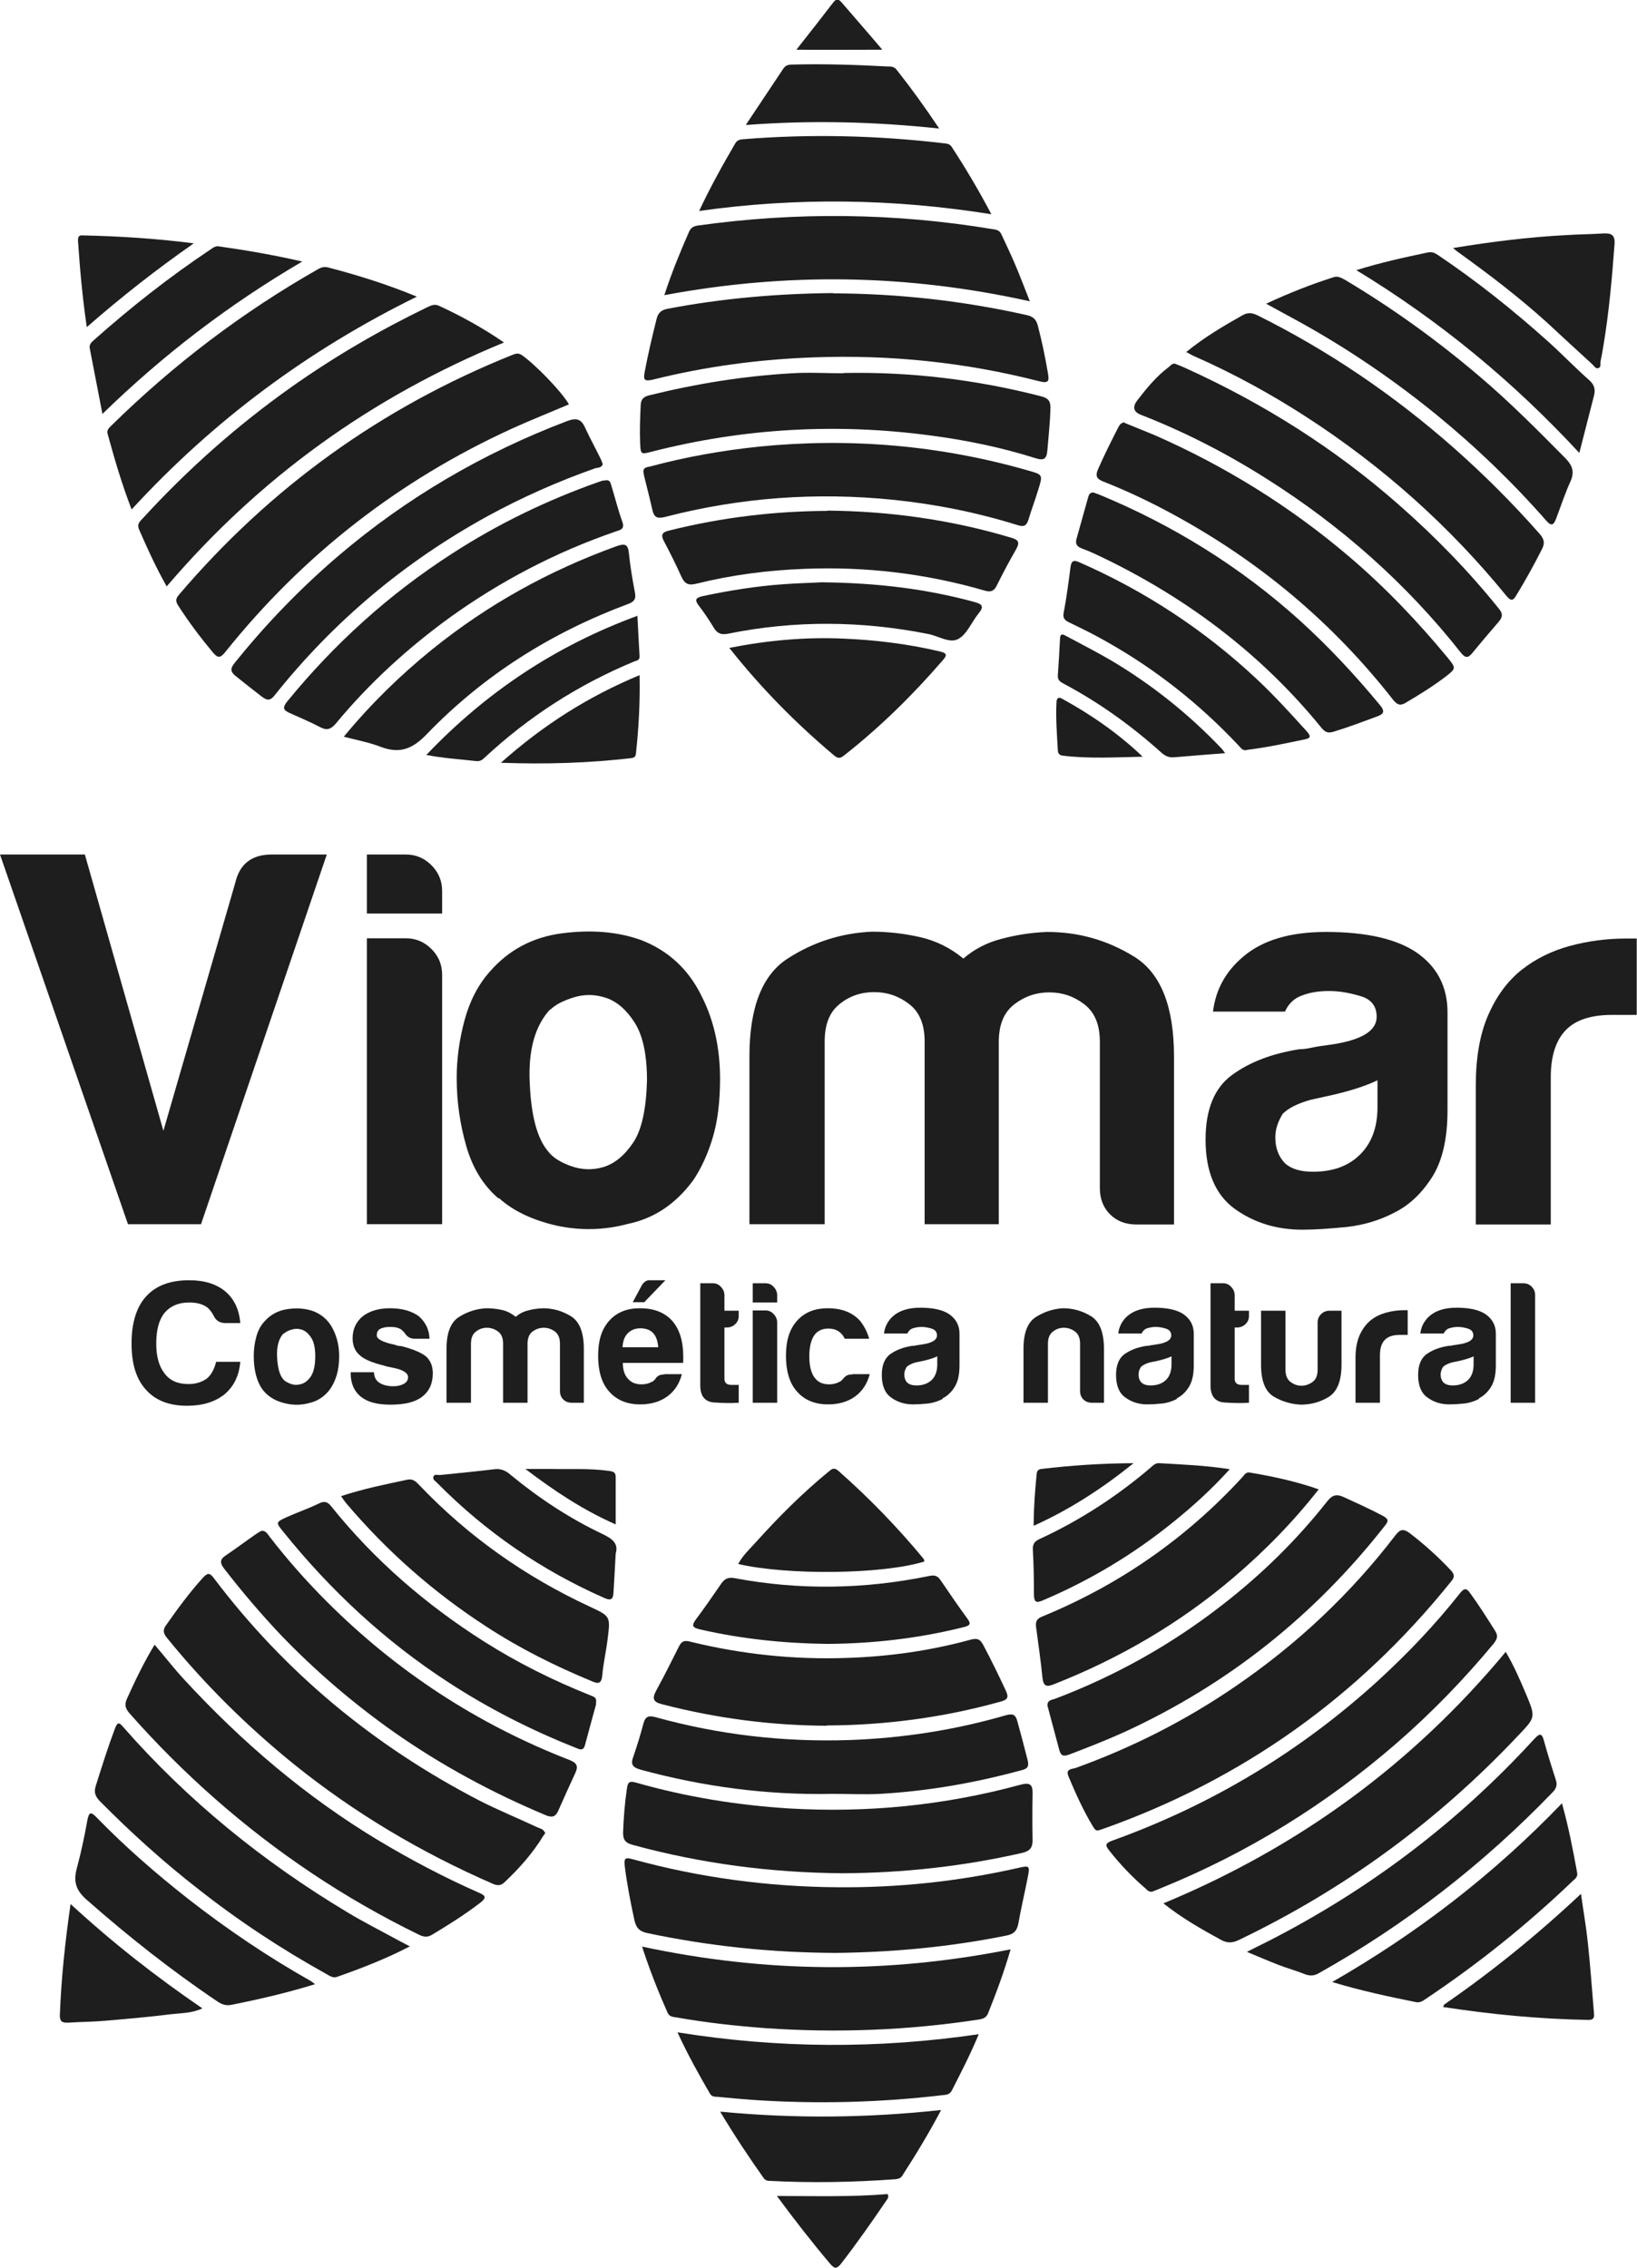 <?xml version="1.0" encoding="UTF-8"?>
<svg id="Capa_1" data-name="Capa 1" xmlns="http://www.w3.org/2000/svg" viewBox="0 0 59.61 82.56">
  <defs>
    <style>
      .cls-1 {
        fill: #1e1e1e;
        stroke-width: 0px;
      }
    </style>
  </defs>
  <g>
    <path class="cls-1" d="M19.87,66.71s-.06.1-.1.15c-.38.62-.86,1.16-1.39,1.66-.13.13-.25.14-.42.07-2.62-1.14-5.05-2.58-7.27-4.37-1.69-1.37-3.24-2.9-4.61-4.59-.13-.16-.16-.28-.04-.45.42-.6.86-1.2,1.35-1.74.16-.17.24-.2.4.02,2.6,3.44,5.84,6.11,9.66,8.09.68.35,1.4.64,2.1.97.1.05.24.06.29.2Z"/>
    <path class="cls-1" d="M40.01,66.64c-.13.02-.16-.07-.21-.14-.35-.58-.63-1.2-.89-1.82-.12-.28.11-.27.25-.31,2.08-.75,4.03-1.74,5.85-2.99,2.22-1.52,4.16-3.34,5.8-5.48.19-.25.31-.24.54-.07.53.41,1.02.85,1.48,1.34.15.16.14.26,0,.42-3.37,4.19-7.58,7.19-12.65,8.99-.07.02-.14.05-.19.06Z"/>
    <path class="cls-1" d="M41.97,68.87c-.13.02-.19-.05-.25-.11-.49-.42-.93-.88-1.33-1.39-.17-.21-.12-.27.12-.36,3.61-1.3,6.84-3.24,9.68-5.83,1.07-.98,2.07-2.03,2.97-3.17.16-.2.24-.2.38,0,.32.44.61.9.9,1.36.13.2.07.31-.05.47-1.08,1.3-2.26,2.52-3.54,3.63-2.57,2.23-5.42,3.99-8.57,5.27-.11.05-.22.09-.3.12Z"/>
    <path class="cls-1" d="M42.38,69.29c4.93-2.05,9.06-5.07,12.45-9.15.3.51.52,1.02.74,1.54.35.84.35.84-.28,1.5-2.93,3.11-6.32,5.6-10.18,7.45-.23.11-.41.12-.64,0-.71-.39-1.41-.78-2.1-1.33Z"/>
    <path class="cls-1" d="M30.67,68.2c-2.59-.02-5.13-.35-7.62-1.03-.27-.07-.37-.18-.36-.47.02-.53.06-1.06.14-1.59.03-.23.1-.28.33-.21,1.82.52,3.67.82,5.56.94,2.86.17,5.67-.11,8.43-.86.34-.09.46-.03.45.32-.01.57-.01,1.14,0,1.7,0,.28-.1.39-.38.46-2.15.49-4.33.73-6.54.74Z"/>
    <path class="cls-1" d="M30.42,71.1c-2.36-.01-4.61-.25-6.84-.72-.3-.06-.42-.2-.48-.48-.14-.65-.27-1.3-.35-1.96-.04-.31.04-.32.29-.25,2.44.67,4.92,1,7.44,1.02,2.22.02,4.41-.21,6.58-.7.44-.1.45-.09.36.36-.11.56-.24,1.11-.34,1.67-.05.26-.17.38-.44.43-2.08.42-4.18.61-6.22.63Z"/>
    <path class="cls-1" d="M5.63,59.88c.37.43.7.86,1.07,1.26,2.1,2.28,4.43,4.27,7.09,5.87,1.17.7,2.38,1.34,3.63,1.89.27.11.31.19.06.38-.56.43-1.15.8-1.75,1.16-.17.1-.3.08-.47,0-2.71-1.32-5.19-2.98-7.45-4.97-1.1-.97-2.13-2-3.1-3.1-.16-.19-.18-.32-.08-.54.3-.66.61-1.31,1-1.95Z"/>
    <path class="cls-1" d="M9.53,55.73c.16,0,.22.13.29.22.64.83,1.34,1.62,2.08,2.36,2.54,2.54,5.48,4.46,8.82,5.76.29.11.35.23.22.5-.21.45-.41.9-.61,1.35-.1.23-.23.26-.45.17-1.96-.82-3.81-1.82-5.55-3.04-1.47-1.04-2.84-2.21-4.09-3.51-.73-.77-1.42-1.58-2.07-2.42-.16-.2-.18-.34.05-.49.37-.25.73-.52,1.09-.77.07-.05.14-.09.2-.12Z"/>
    <path class="cls-1" d="M38.14,62.1c0-.23.19-.21.3-.26,2.19-.83,4.22-1.97,6.07-3.41,1.42-1.1,2.7-2.35,3.81-3.76.18-.23.33-.29.6-.17.48.22.97.44,1.44.69.22.12.2.2.06.37-2.56,3.26-5.71,5.77-9.48,7.5-.66.3-1.33.56-2.01.82-.22.08-.3.04-.36-.18-.14-.54-.29-1.07-.43-1.61Z"/>
    <path class="cls-1" d="M30.11,62.83c-2.03-.01-4.02-.27-5.99-.78-.32-.08-.39-.19-.23-.49.29-.53.56-1.07.83-1.61.1-.2.2-.24.42-.18,1.88.46,3.78.66,5.72.59,1.51-.05,3.01-.26,4.47-.66.25-.07.36-.03.48.2.29.55.56,1.1.82,1.66.11.24.06.32-.19.39-2.07.58-4.19.86-6.34.87Z"/>
    <path class="cls-1" d="M14.93,70.86c-.91.47-1.77.8-2.65,1.11-.16.06-.28-.04-.41-.11-1.64-.91-3.2-1.94-4.67-3.1-1.26-.98-2.44-2.05-3.56-3.18-.17-.18-.23-.32-.15-.57.22-.7.44-1.4.7-2.09.1-.26.17-.19.3-.04,2.35,2.68,5.09,4.9,8.14,6.73.61.37,1.25.69,1.87,1.03.11.06.23.12.42.22Z"/>
    <path class="cls-1" d="M36.8,70.97c-.24.83-.52,1.58-.82,2.33-.06.14-.15.19-.3.22-2.59.4-5.19.5-7.8.32-1.08-.08-2.16-.2-3.24-.39-.13-.02-.26-.02-.33-.17-.34-.77-.65-1.55-.93-2.41,4.48.96,8.91,1,13.42.1Z"/>
    <path class="cls-1" d="M30.31,65.31c-2.37.05-4.7-.26-6.98-.88-.28-.08-.38-.18-.27-.47.14-.4.26-.8.37-1.21.07-.27.2-.3.45-.23,2.31.64,4.67.91,7.06.83,1.93-.07,3.82-.36,5.68-.9.26-.07.36-.04.43.23.13.47.25.93.37,1.4.06.24-.01.32-.23.37-1.68.46-3.4.76-5.14.86-.58.03-1.16,0-1.74,0Z"/>
    <path class="cls-1" d="M48.03,54.21c-.94,1.2-1.98,2.26-3.12,3.23-1.95,1.66-4.13,2.93-6.51,3.87-.27.11-.4.11-.44-.23-.06-.61-.15-1.22-.23-1.83-.03-.21.02-.32.23-.4,2.8-1.15,5.23-2.84,7.28-5.07.07-.08.13-.19.26-.17.84.14,1.68.32,2.51.61Z"/>
    <path class="cls-1" d="M21.7,62.07c-.12.43-.26.95-.4,1.47-.06.22-.2.15-.34.09-1.62-.64-3.17-1.43-4.63-2.38-2.31-1.5-4.3-3.35-6.02-5.49-.27-.33-.27-.34.12-.52.4-.18.81-.32,1.2-.51.19-.09.3-.05.43.11,1.57,1.96,3.45,3.58,5.56,4.92,1.23.78,2.52,1.42,3.87,1.96.23.09.23.1.21.35Z"/>
    <path class="cls-1" d="M12.42,54.47c.82-.27,1.62-.43,2.42-.6.21-.04.31.08.43.2,1.79,1.88,3.87,3.34,6.22,4.43.73.34.74.35.64,1.14-.05.45-.16.9-.2,1.36-.03.33-.17.3-.4.2-1.33-.55-2.61-1.19-3.82-1.98-1.93-1.25-3.63-2.75-5.12-4.51-.05-.06-.1-.14-.17-.24Z"/>
    <path class="cls-1" d="M45.41,71.06c.28-.14.49-.25.7-.35,3.7-1.88,6.96-4.34,9.76-7.4.18-.19.27-.24.35.06.13.48.28.95.43,1.42.07.2.02.33-.13.48-2.51,2.6-5.33,4.79-8.48,6.56-.17.1-.32.12-.51.05-.32-.13-.66-.22-.99-.35-.36-.14-.71-.29-1.14-.47Z"/>
    <path class="cls-1" d="M11.47,72.24c-1.04.32-2.04.55-3.04.75-.19.04-.35-.01-.51-.12-1.68-1.13-3.26-2.38-4.77-3.71-.42-.37-.48-.7-.34-1.19.15-.56.27-1.13.37-1.69.06-.32.13-.33.35-.1,1.04,1.07,2.16,2.04,3.33,2.96,1.41,1.1,2.89,2.1,4.45,2.98.04.02.07.05.16.12Z"/>
    <path class="cls-1" d="M56.88,65.66c.24.87.4,1.69.55,2.52.03.15-.07.22-.16.3-1.67,1.6-3.47,3.04-5.39,4.32-.1.07-.2.12-.33.09-.99-.2-1.98-.41-3.04-.73,3.12-1.79,5.89-3.93,8.37-6.51Z"/>
    <path class="cls-1" d="M24.66,73.99c3.67.59,7.3.61,10.98.07-.31.75-.65,1.4-.98,2.05-.06.11-.14.15-.26.16-2.33.28-4.67.34-7.01.18-.42-.03-.84-.07-1.26-.11-.11,0-.22-.01-.28-.12-.41-.71-.81-1.42-1.18-2.23Z"/>
    <path class="cls-1" d="M30.11,59.85c-1.56-.02-3.11-.18-4.63-.53-.29-.07-.29-.15-.14-.36.32-.43.62-.86.92-1.3.13-.19.27-.25.51-.2,2.35.44,4.71.4,7.05-.08.19-.04.31-.03.43.15.32.47.64.94.97,1.39.15.2.11.26-.13.32-1.64.41-3.3.6-4.98.61Z"/>
    <path class="cls-1" d="M26.24,76.88c2.72.26,5.34.23,8.03-.06-.46.87-.93,1.64-1.42,2.4-.06.09-.15.11-.25.12-1.52.11-3.04.14-4.57.06-.09,0-.16-.02-.22-.1-.54-.76-1.05-1.53-1.58-2.41Z"/>
    <path class="cls-1" d="M44.78,53.49c-.65.72-1.32,1.33-2.04,1.91-1.44,1.17-3.02,2.12-4.73,2.85-.25.11-.36.12-.36-.21,0-.54-.01-1.09-.04-1.63-.01-.2.07-.3.25-.38,1.47-.68,2.81-1.55,4.04-2.6.09-.08.18-.17.31-.16.84.05,1.68.08,2.57.22Z"/>
    <path class="cls-1" d="M33.66,56.85c-1.5.47-4.99.51-6.78.09.17-.32.43-.55.66-.81.82-.91,1.68-1.77,2.63-2.55.12-.1.2-.17.36-.03,1.12.99,2.15,2.05,3.1,3.2.02.02.02.06.03.1Z"/>
    <path class="cls-1" d="M22.42,56.56c-.03.52-.05.96-.08,1.41-.01.22-.06.33-.33.21-2.29-1.01-4.32-2.4-6.08-4.18-.06-.07-.18-.12-.15-.23.03-.12.17-.06.26-.07.66-.07,1.32-.13,1.97-.21.24-.03.42.06.59.21,1.03.85,2.14,1.58,3.34,2.15.36.17.59.35.48.71Z"/>
    <path class="cls-1" d="M52.55,73.07s.03-.08.04-.09c1.74-1.2,3.38-2.53,4.98-4.03.09.64.19,1.21.25,1.78.09.84.15,1.68.22,2.53.01.14.04.28-.2.28-1.77-.03-3.53-.2-5.29-.47Z"/>
    <path class="cls-1" d="M2.57,69.32c1.53,1.41,3.1,2.64,4.8,3.8-.39.18-.77.17-1.12.21-.8.1-1.6.17-2.41.24-.46.04-.91.04-1.37.07-.22.01-.3-.06-.29-.29.05-1.32.19-2.64.39-4.03Z"/>
    <path class="cls-1" d="M28.3,79.95c1.39,0,2.72.04,4.02-.07.06.11,0,.17-.04.23-.53.78-1.07,1.55-1.65,2.3-.15.19-.23.21-.4.01-.66-.78-1.29-1.59-1.94-2.47Z"/>
    <path class="cls-1" d="M41.28,53.27c-1.17.94-2.33,1.69-3.64,2.28,0-.67.05-1.28.11-1.89.01-.11.06-.17.18-.18,1.08-.13,2.16-.2,3.35-.21Z"/>
    <path class="cls-1" d="M22.42,55.5c-1.18-.52-2.21-1.2-3.29-2.02.37,0,.63,0,.9,0,.71.02,1.42-.03,2.13.07.14.02.26.03.26.22,0,.56,0,1.13,0,1.74Z"/>
  </g>
  <g>
    <path class="cls-1" d="M20.72,14.72c-.7.3-1.41.58-2.09.89-4.11,1.88-7.59,4.59-10.42,8.12-.19.24-.28.24-.47.01-.45-.54-.87-1.1-1.25-1.69-.1-.16-.1-.25.03-.4,3.33-3.91,7.38-6.82,12.14-8.73.11-.04.2-.08.33,0,.47.32,1.44,1.31,1.72,1.79Z"/>
    <path class="cls-1" d="M40.96,15.4c.36.15.72.29,1.08.44,2.57,1.13,4.93,2.59,7.07,4.41,1.32,1.12,2.51,2.37,3.61,3.7.3.37.3.39-.06.67-.47.36-.97.67-1.48.97-.2.12-.31.06-.45-.11-2.19-2.8-4.85-5.03-7.97-6.73-.84-.46-1.7-.87-2.59-1.22-.25-.1-.29-.21-.18-.46.22-.5.46-.98.71-1.47.05-.1.11-.22.25-.22Z"/>
    <path class="cls-1" d="M43.18,12.83c.67-.55,1.37-.96,2.08-1.36.18-.1.33-.08.51,0,2.6,1.29,4.98,2.91,7.16,4.83,1.11.98,2.15,2.02,3.12,3.12.17.19.22.34.1.57-.29.58-.61,1.15-.95,1.71-.12.2-.2.16-.34,0-2.08-2.55-4.5-4.71-7.26-6.5-1.31-.85-2.68-1.6-4.11-2.23-.1-.04-.19-.1-.32-.17Z"/>
    <path class="cls-1" d="M30.34,10.68c2.38.01,4.72.27,7.04.79.23.05.35.15.41.38.15.57.27,1.15.37,1.74.05.28.03.38-.32.29-2.69-.69-5.42-.97-8.19-.87-1.99.07-3.95.33-5.87.81-.33.08-.36,0-.3-.3.12-.64.27-1.27.43-1.91.06-.24.19-.33.41-.37,1.99-.38,3.99-.55,6.02-.57Z"/>
    <path class="cls-1" d="M18.35,12.47c-4.84,1.99-8.91,4.93-12.28,8.88-.39-.69-.7-1.37-1-2.06-.1-.22.03-.31.14-.43,1.64-1.79,3.45-3.39,5.43-4.79,1.56-1.1,3.21-2.06,4.93-2.89.13-.06.25-.12.41-.05.8.37,1.57.79,2.36,1.33Z"/>
    <path class="cls-1" d="M42.76,13.23c.14.06.28.11.43.18,2.82,1.28,5.42,2.92,7.75,4.97,1.32,1.16,2.54,2.41,3.64,3.78.15.18.14.3,0,.47-.33.38-.66.77-.98,1.16-.14.17-.24.17-.39-.01-2-2.54-4.39-4.65-7.12-6.37-1.44-.91-2.96-1.69-4.55-2.31q-.4-.16-.13-.52c.34-.44.69-.87,1.14-1.21.07-.05.11-.13.22-.13Z"/>
    <path class="cls-1" d="M30.71,13.58c2.44-.05,4.84.24,7.21.85.26.07.34.18.33.44-.01.51-.07,1.01-.11,1.52-.03.32-.12.39-.44.29-1.26-.4-2.55-.66-3.85-.83-3.4-.45-6.77-.26-10.1.59-.42.11-.42.11-.44-.31-.02-.46,0-.92.02-1.38.01-.22.11-.31.32-.36,1.7-.42,3.43-.7,5.18-.8.63-.04,1.26,0,1.88,0Z"/>
    <path class="cls-1" d="M4.79,18.54c-.36-.93-.62-1.83-.87-2.74-.04-.15.05-.22.14-.31,2.26-2.22,4.76-4.12,7.52-5.69.12-.07.24-.1.38-.06,1.07.28,2.13.61,3.22,1.06-3.95,1.94-7.39,4.49-10.38,7.74Z"/>
    <path class="cls-1" d="M21.95,16.88c-.03.16-.18.14-.28.17-1.36.48-2.67,1.06-3.93,1.75-3,1.65-5.58,3.81-7.72,6.49-.16.21-.27.24-.49.07-.31-.24-.63-.49-.94-.74-.21-.17-.21-.28-.04-.49,1.14-1.42,2.4-2.72,3.78-3.9,2.49-2.12,5.27-3.74,8.32-4.9.35-.13.52-.07.66.25.17.37.37.73.55,1.1.03.06.06.13.08.2Z"/>
    <path class="cls-1" d="M24.19,10.75c.27-.83.58-1.58.9-2.31.07-.16.18-.21.33-.23,3.58-.5,7.15-.46,10.71.13.13.02.26.03.33.18.17.37.35.74.51,1.12.18.42.34.85.53,1.33-4.45-.99-8.85-1.06-13.33-.22Z"/>
    <path class="cls-1" d="M23.43,17.2c-.02-.2.15-.19.26-.22,1.3-.35,2.62-.58,3.95-.72,3.32-.33,6.59-.05,9.8.87.53.15.54.15.37.69-.11.37-.25.73-.36,1.1-.07.22-.16.27-.39.2-1.47-.46-2.97-.76-4.5-.92-2.82-.29-5.6-.09-8.34.62-.31.08-.41,0-.47-.28-.09-.41-.2-.82-.3-1.23,0-.03-.01-.07-.02-.11Z"/>
    <path class="cls-1" d="M39.82,17.93c.05.02.12.05.19.07,2.69,1.11,5.13,2.62,7.3,4.57,1.06.96,2.03,2,2.94,3.1.2.24.13.33-.12.42-.52.19-1.04.39-1.57.55-.2.06-.3.02-.43-.13-2.13-2.62-4.75-4.62-7.77-6.11-.31-.15-.63-.31-.96-.43-.19-.07-.25-.17-.2-.35.14-.5.28-1,.42-1.5.03-.1.05-.19.2-.19Z"/>
    <path class="cls-1" d="M21.98,17.5c.23-.06.24.06.27.14.14.45.25.91.41,1.35.1.27-.06.3-.24.36-2.18.75-4.21,1.81-6.08,3.16-1.52,1.11-2.9,2.37-4.1,3.82-.18.21-.32.28-.57.15-.36-.19-.74-.35-1.12-.52-.22-.1-.28-.18-.1-.41,1.72-2.11,3.72-3.92,6.02-5.4,1.67-1.08,3.45-1.94,5.32-2.6.09-.03.18-.06.19-.06Z"/>
    <path class="cls-1" d="M30.12,18.59c2.27.02,4.5.33,6.68.98.28.08.35.16.2.43-.25.43-.48.87-.7,1.31-.1.21-.22.26-.45.19-2.14-.62-4.33-.88-6.55-.79-1.33.05-2.65.22-3.94.54-.27.07-.42.02-.54-.24-.2-.44-.41-.87-.64-1.3-.14-.26-.05-.34.21-.4,1.88-.47,3.8-.7,5.74-.71Z"/>
    <path class="cls-1" d="M46.1,11.06c.86-.4,1.65-.71,2.47-.97.15-.05.28.03.41.1,1.73,1.03,3.35,2.2,4.88,3.5,1.11.94,2.13,1.97,3.15,3,.25.26.33.49.18.83-.2.44-.35.9-.52,1.35-.09.23-.16.32-.37.08-1.22-1.39-2.55-2.67-3.98-3.84-1.57-1.28-3.23-2.41-5-3.39-.38-.21-.76-.41-1.21-.66Z"/>
    <path class="cls-1" d="M12.52,26.82c1-1.21,2.06-2.24,3.22-3.18,2.02-1.63,4.26-2.87,6.7-3.75.28-.1.43-.11.46.25.05.48.13.96.22,1.43.05.24-.03.34-.25.42-2.79,1.04-5.26,2.59-7.33,4.74-.53.55-.99.72-1.68.46-.41-.16-.85-.24-1.35-.37Z"/>
    <path class="cls-1" d="M36.1,7.8c-3.57-.57-7.08-.62-10.64-.12.41-.88.86-1.68,1.32-2.47.07-.11.16-.13.27-.14,2.45-.2,4.9-.14,7.35.15.1.01.19.03.25.12.51.78.98,1.57,1.45,2.46Z"/>
    <path class="cls-1" d="M45.4,27.31c-.16.03-.22-.09-.3-.17-1.41-1.5-3-2.76-4.79-3.77-.45-.26-.92-.49-1.38-.71-.18-.09-.24-.17-.19-.39.1-.53.17-1.07.24-1.61.03-.23.1-.29.32-.19,2.4,1.05,4.56,2.47,6.47,4.26.64.6,1.22,1.24,1.8,1.88.19.21.16.27-.11.32-.68.14-1.37.29-2.05.37Z"/>
    <path class="cls-1" d="M26.55,23.59c1.41-.28,2.78-.4,4.16-.34,1.17.05,2.33.19,3.48.46.26.06.34.11.13.34-1.08,1.25-2.25,2.4-3.54,3.42-.13.1-.22.19-.4.04-1.39-1.17-2.66-2.45-3.83-3.93Z"/>
    <path class="cls-1" d="M49.38,9.84c.92-.29,1.77-.47,2.62-.65.15-.03.25.02.37.1,1.41.95,2.74,2.01,4.01,3.15.51.46.99.96,1.5,1.41.19.17.22.35.16.57-.17.66-.34,1.33-.53,2.07-2.41-2.6-5.08-4.81-8.13-6.66Z"/>
    <path class="cls-1" d="M11.01,9.52c-2.68,1.57-5.06,3.39-7.28,5.55-.16-.84-.31-1.61-.46-2.38-.03-.14.05-.22.14-.3,1.35-1.2,2.76-2.31,4.26-3.31.09-.06.17-.13.3-.11.99.14,1.98.31,3.03.55Z"/>
    <path class="cls-1" d="M29.91,21.2c2.03.02,3.81.24,5.55.71.29.08.4.15.17.43-.25.31-.42.75-.73.92-.31.18-.73-.11-1.11-.18-2.42-.48-4.85-.5-7.27-.01-.25.05-.4,0-.53-.22-.17-.28-.35-.55-.55-.81-.14-.19-.12-.27.12-.33.98-.21,1.97-.37,2.97-.44.53-.04,1.06-.05,1.38-.07Z"/>
    <path class="cls-1" d="M52.91,9.03c1.41-.23,2.76-.4,4.12-.47.45-.03.89-.03,1.34-.06.32-.02.45.06.42.41-.09,1.23-.2,2.45-.4,3.66-.03.2-.07.4-.11.6-.01.08.03.19-.07.23-.11.04-.16-.08-.23-.14-.55-.5-1.1-1.01-1.65-1.52-1.03-.93-2.13-1.77-3.26-2.58-.04-.03-.07-.06-.16-.13Z"/>
    <path class="cls-1" d="M15.52,27.49c2.18-2.29,4.7-3.97,7.69-5.07.03.52.05,1,.08,1.48,0,.14-.1.15-.19.18-2.03.84-3.85,2.01-5.46,3.51-.08.08-.16.13-.29.12-.6-.07-1.2-.1-1.85-.23Z"/>
    <path class="cls-1" d="M27.17,4.53c.49-.74.93-1.39,1.36-2.04.09-.13.21-.14.35-.14,1.15-.03,2.29.01,3.44.07.12,0,.24,0,.33.12.53.67,1.03,1.36,1.55,2.14-2.35-.25-4.64-.31-7.03-.13Z"/>
    <path class="cls-1" d="M44.62,27.42c-.66.05-1.26.1-1.86.15-.18.02-.32-.04-.46-.16-1.09-.98-2.27-1.83-3.57-2.52-.13-.07-.22-.13-.21-.3.03-.45.06-.89.08-1.34.01-.24.15-.13.25-.08.54.29,1.09.57,1.62.88,1.48.88,2.82,1.95,4.01,3.2.03.03.06.07.13.17Z"/>
    <path class="cls-1" d="M18.24,27.77c1.56-1.39,3.2-2.42,5.05-3.19.02.98-.03,1.9-.13,2.83-.01.11-.03.17-.16.19-1.55.18-3.1.23-4.76.17Z"/>
    <path class="cls-1" d="M7.07,8.85c-1.39.97-2.65,1.96-3.91,3.06-.16-1.09-.25-2.12-.32-3.15,0-.14.03-.2.17-.19,1.33.03,2.65.11,4.05.29Z"/>
    <path class="cls-1" d="M41.61,27.55c-.98.02-1.95.08-2.92-.04-.12-.02-.16-.08-.17-.19-.03-.58-.08-1.15-.05-1.73,0-.12.04-.24.19-.16,1.06.58,2.06,1.27,2.95,2.12Z"/>
    <path class="cls-1" d="M32.11,1.81c-1.04,0-2.03.01-3.11,0,.48-.61.92-1.17,1.35-1.73.11-.14.19-.11.29,0,.49.57.99,1.14,1.48,1.72Z"/>
  </g>
  <g>
    <path class="cls-1" d="M4.66,44.57L0,31.11h3.09l2.86,10.06,2.62-9.04c.16-.68.6-1.02,1.33-1.02h2l-4.58,13.46h-2.66Z"/>
    <path class="cls-1" d="M13.36,31.11h1.41c.37,0,.68.13.94.39.26.26.39.57.39.94v.82h-2.74v-2.15ZM13.36,34.16h1.41c.37,0,.68.13.94.39.26.26.39.57.39.94v9.08h-2.74v-10.41Z"/>
    <path class="cls-1" d="M18.15,43.63c-.55-.47-.94-1.1-1.17-1.9-.23-.8-.35-1.62-.35-2.49,0-.7.1-1.41.29-2.11s.5-1.29.92-1.76c.68-.78,1.55-1.25,2.62-1.39,1.07-.14,2.04-.06,2.9.25.99.39,1.72,1.07,2.19,2.04.44.86.67,1.87.67,3.01,0,.84-.09,1.55-.27,2.15-.18.6-.42,1.11-.7,1.53-.63.86-1.42,1.4-2.39,1.6-.86.23-1.73.25-2.6.06-.87-.2-1.57-.53-2.09-1ZM20.03,36.75c-.55.6-.8,1.49-.74,2.68.05,1.19.27,2.02.67,2.49.16.21.43.39.82.53.39.14.79.16,1.19.04.4-.12.76-.41,1.08-.88s.48-1.23.51-2.27c0-.94-.15-1.64-.45-2.11-.3-.47-.65-.77-1.04-.9-.39-.13-.78-.14-1.17-.02-.39.12-.68.27-.86.45Z"/>
    <path class="cls-1" d="M36.37,44.57h-2.7v-6.65c0-.63-.19-1.08-.57-1.37-.38-.29-.8-.43-1.27-.43s-.89.14-1.25.43c-.37.29-.55.74-.55,1.37v6.65h-2.74v-6.11c0-1.77.46-2.96,1.39-3.56.93-.6,1.95-.93,3.07-.98.6,0,1.19.07,1.76.2.57.13,1.1.39,1.57.78.39-.34.85-.58,1.39-.72.53-.14,1.09-.23,1.66-.25,1.15,0,2.2.3,3.17.9.97.6,1.45,1.81,1.45,3.64v6.11h-1.37c-.39,0-.71-.12-.96-.37-.25-.25-.37-.57-.37-.96v-5.32c0-.63-.19-1.08-.57-1.37-.38-.29-.8-.43-1.27-.43s-.89.14-1.27.43c-.38.29-.57.74-.57,1.37v6.65Z"/>
    <path class="cls-1" d="M50.79,44.14c-.55.29-1.13.46-1.74.53-.61.06-1.15.1-1.62.1-.94,0-1.76-.25-2.47-.76-.7-.51-1.06-1.35-1.06-2.52,0-1.1.32-1.88.96-2.35.64-.47,1.45-.78,2.45-.94.13,0,.29-.02.47-.06.18-.04.39-.07.63-.1,1.15-.16,1.72-.5,1.72-1.02,0-.39-.2-.65-.61-.76-.4-.12-.78-.18-1.12-.18-.37,0-.69.05-.98.16-.29.1-.5.3-.63.59h-2.62c.1-.81.47-1.47,1.1-2,.7-.6,1.71-.9,3.01-.9,1.46,0,2.56.25,3.29.74.76.52,1.14,1.25,1.14,2.19v3.56c0,1.04-.19,1.86-.57,2.45-.38.59-.83,1.01-1.35,1.27ZM50.16,39.33c-.37.18-.87.35-1.53.51l-.9.2c-.47.13-.81.3-1.02.51-.18.29-.27.57-.27.86,0,.39.12.7.35.94.23.21.57.31,1.02.31.73,0,1.3-.21,1.72-.63.42-.42.63-.99.63-1.72v-.98Z"/>
    <path class="cls-1" d="M53.74,44.57v-5.05c0-1.02.15-1.87.45-2.56.3-.69.71-1.25,1.23-1.66.5-.39,1.08-.68,1.74-.86.67-.18,1.35-.27,2.05-.27h.39v2.78h-.9c-.76,0-1.32.18-1.68.55s-.55.94-.55,1.72v5.36h-2.74Z"/>
  </g>
  <g>
    <path class="cls-1" d="M8.75,49.57c-.04.51-.23.9-.57,1.19-.35.28-.8.42-1.37.42-.66,0-1.16-.2-1.5-.59-.35-.38-.52-.94-.52-1.68s.18-1.33.53-1.71c.36-.4.89-.59,1.57-.59.56,0,1,.14,1.33.42.31.27.49.65.53,1.14h-.54c-.2,0-.35-.09-.43-.27-.06-.11-.13-.21-.22-.29-.17-.13-.39-.19-.67-.19-.39,0-.69.13-.9.38-.2.25-.3.62-.3,1.11s.1.83.3,1.09c.19.26.48.39.87.39.27,0,.49-.07.67-.2.16-.13.27-.33.34-.61h.87Z"/>
    <path class="cls-1" d="M9.73,50.77c-.18-.15-.3-.36-.38-.61-.08-.26-.11-.52-.11-.8,0-.23.03-.46.09-.68.06-.23.16-.42.3-.57.22-.25.5-.4.85-.45.35-.05.66-.02.94.08.32.13.56.35.71.66.14.28.22.6.22.97,0,.27-.03.5-.09.7-.06.19-.14.36-.23.49-.2.28-.46.45-.77.52-.28.08-.56.08-.84.02-.28-.06-.51-.17-.68-.32ZM10.33,48.54c-.18.19-.26.48-.24.87.02.38.09.65.22.8.05.07.14.12.27.17.13.05.25.05.39.01.13-.04.25-.13.35-.28.1-.15.16-.4.16-.73,0-.3-.05-.53-.15-.68-.1-.15-.21-.25-.34-.29-.13-.04-.25-.04-.38,0s-.22.09-.28.15Z"/>
    <path class="cls-1" d="M12.76,49.96h.86c0,.17.07.3.19.38.13.08.29.13.51.13.15,0,.28-.03.39-.09.1-.06.15-.14.15-.24,0-.15-.18-.27-.53-.34-.15-.03-.27-.05-.34-.08-.45-.11-.75-.24-.9-.39-.17-.15-.25-.35-.25-.61,0-.32.12-.59.37-.8.25-.19.58-.29.99-.29.44,0,.79.1,1.05.29.24.21.38.48.39.82h-.54c-.16,0-.28-.07-.37-.22-.03-.03-.07-.07-.1-.1-.1-.08-.24-.11-.42-.11s-.3.03-.38.08c-.08.05-.11.13-.11.23,0,.13.22.25.66.34.05.02.09.03.13.04.04,0,.07.01.11.01.43.11.73.24.9.38.16.15.24.35.24.61,0,.37-.13.66-.4.86-.25.19-.63.28-1.14.28s-.84-.1-1.08-.29c-.24-.19-.37-.48-.37-.85v-.04Z"/>
    <path class="cls-1" d="M19.19,51.07h-.87v-2.15c0-.2-.06-.35-.18-.44-.12-.09-.26-.14-.41-.14s-.29.05-.4.14c-.12.09-.18.24-.18.44v2.15h-.89v-1.97c0-.57.15-.96.45-1.15.3-.19.63-.3.99-.32.19,0,.38.02.57.06.19.04.35.13.51.25.13-.11.28-.19.45-.23.17-.05.35-.07.54-.08.37,0,.71.1,1.02.29.31.19.47.59.47,1.18v1.97h-.44c-.13,0-.23-.04-.31-.12-.08-.08-.12-.18-.12-.31v-1.72c0-.2-.06-.35-.18-.44-.12-.09-.26-.14-.41-.14s-.29.05-.41.14c-.12.09-.18.24-.18.44v2.15Z"/>
    <path class="cls-1" d="M24.2,50.03h.63c-.09.35-.27.62-.53.81-.26.19-.59.29-.99.29-.48,0-.86-.16-1.13-.47-.27-.3-.4-.74-.4-1.3s.13-.96.39-1.26c.27-.31.64-.47,1.13-.47.51,0,.9.15,1.18.46.27.31.4.75.4,1.3v.14s0,.07-.01.09h-2.19c0,.26.07.46.19.58.11.13.27.2.49.2.14,0,.27-.03.37-.09.03,0,.05-.02.07-.04.02-.02.04-.04.07-.07,0-.03.04-.06.09-.1.05-.04.13-.06.23-.06ZM22.68,49.05h1.29c-.02-.23-.08-.4-.18-.51-.11-.12-.27-.18-.47-.18-.19,0-.34.06-.46.18-.12.12-.18.29-.19.51ZM24.23,46.61l-.77.8h-.42l.35-.65s.05-.06.09-.09c.04-.04.1-.06.18-.06h.57Z"/>
    <path class="cls-1" d="M26.89,51.07c-.28.02-.58.01-.9-.01-.32-.03-.49-.23-.49-.62v-3.72h.46c.11,0,.21.04.29.13.08.08.13.19.13.3v.57h.52v.18c0,.13-.04.23-.13.31-.08.08-.19.12-.3.12h-.09v1.87c0,.14.08.22.25.22h.27v.66Z"/>
    <path class="cls-1" d="M27.41,46.72h.46c.12,0,.22.04.3.13.08.08.13.19.13.3v.27h-.89v-.7ZM27.41,47.71h.46c.12,0,.22.04.3.13.08.08.13.19.13.3v2.93h-.89v-3.36Z"/>
    <path class="cls-1" d="M31.04,50.03h.63c-.09.35-.27.62-.53.81-.26.19-.59.29-.99.29-.48,0-.86-.16-1.13-.47-.27-.3-.4-.74-.4-1.3s.13-.96.39-1.26c.27-.31.64-.47,1.13-.47.51,0,.9.15,1.18.46.15.19.26.4.33.65h-.89c-.04-.08-.08-.15-.13-.19-.11-.12-.27-.18-.47-.18-.19,0-.34.06-.46.18-.15.17-.23.45-.23.83s.08.66.23.82c.11.13.27.2.49.2.14,0,.27-.03.37-.09.03,0,.05-.02.07-.04.02-.02.04-.04.07-.07.02-.03.05-.06.1-.1.05-.04.13-.06.23-.06Z"/>
    <path class="cls-1" d="M34.33,50.93c-.18.09-.36.15-.56.17-.2.02-.37.03-.52.03-.3,0-.57-.08-.8-.25-.23-.16-.34-.44-.34-.82,0-.35.1-.61.31-.76.21-.15.47-.25.79-.3.04,0,.09,0,.15-.02.06-.01.13-.02.2-.03.37-.05.56-.16.56-.33,0-.13-.07-.21-.2-.25-.13-.04-.25-.06-.36-.06-.12,0-.22.02-.32.05-.09.03-.16.1-.2.19h-.85c.03-.26.15-.48.35-.65.23-.19.55-.29.97-.29.47,0,.83.08,1.06.24.24.17.37.4.37.71v1.15c0,.34-.06.6-.18.79-.12.19-.27.33-.44.41ZM34.13,49.38c-.12.06-.28.11-.49.16l-.29.06c-.15.04-.26.1-.33.16-.06.09-.09.19-.09.28,0,.13.04.23.11.3.08.07.19.1.33.1.24,0,.42-.07.56-.2.13-.13.2-.32.2-.56v-.32Z"/>
    <path class="cls-1" d="M40.2,51.07h-.44c-.13,0-.23-.04-.31-.12-.08-.08-.12-.18-.12-.31v-1.72c0-.2-.06-.35-.18-.44-.12-.09-.26-.14-.41-.14s-.29.05-.4.14c-.12.09-.18.24-.18.44v2.15h-.89v-1.97c0-.57.15-.96.45-1.15.3-.19.63-.3.99-.32.37,0,.71.1,1.02.29.31.19.47.59.47,1.18v1.97Z"/>
    <path class="cls-1" d="M42.86,50.93c-.18.09-.36.15-.56.17-.2.02-.37.03-.52.03-.3,0-.57-.08-.8-.25-.23-.16-.34-.44-.34-.82,0-.35.1-.61.31-.76.21-.15.47-.25.79-.3.04,0,.09,0,.15-.02.06-.01.13-.02.2-.03.37-.05.56-.16.56-.33,0-.13-.07-.21-.2-.25-.13-.04-.25-.06-.36-.06-.12,0-.22.02-.32.05-.09.03-.16.1-.2.19h-.85c.03-.26.15-.48.35-.65.23-.19.55-.29.97-.29.47,0,.83.08,1.06.24.24.17.37.4.37.71v1.15c0,.34-.06.6-.18.79-.12.19-.27.33-.44.41ZM42.66,49.38c-.12.06-.28.11-.49.16l-.29.06c-.15.04-.26.1-.33.16-.06.09-.09.19-.09.28,0,.13.04.23.11.3.08.07.19.1.33.1.24,0,.42-.07.56-.2.13-.13.2-.32.2-.56v-.32Z"/>
    <path class="cls-1" d="M45.47,51.07c-.28.02-.58.01-.9-.01-.32-.03-.49-.23-.49-.62v-3.72h.46c.11,0,.21.04.29.13.08.08.13.19.13.3v.57h.52v.18c0,.13-.04.23-.13.31-.08.08-.19.12-.3.12h-.09v1.87c0,.14.08.22.25.22h.27v.66Z"/>
    <path class="cls-1" d="M48.85,47.71v1.97c0,.6-.16.99-.47,1.18-.31.19-.65.28-1.02.28-.36-.02-.69-.12-.99-.3-.3-.19-.45-.57-.45-1.15v-1.97h.89v2.15c0,.2.06.35.18.44.12.09.25.14.4.14s.29-.05.41-.14c.12-.09.18-.24.18-.44v-1.72c0-.12.04-.22.12-.3.08-.08.18-.13.31-.13h.44Z"/>
    <path class="cls-1" d="M49.36,51.07v-1.63c0-.33.05-.6.15-.83.1-.22.23-.4.4-.54.16-.13.35-.22.56-.28.22-.06.44-.09.66-.09h.13v.9h-.29c-.24,0-.43.06-.54.18-.12.12-.18.3-.18.56v1.73h-.89Z"/>
    <path class="cls-1" d="M53.86,50.93c-.18.09-.36.15-.56.17-.2.02-.37.03-.52.03-.3,0-.57-.08-.8-.25-.23-.16-.34-.44-.34-.82,0-.35.1-.61.31-.76.21-.15.47-.25.79-.3.04,0,.09,0,.15-.02.06-.01.13-.02.2-.03.37-.05.56-.16.56-.33,0-.13-.07-.21-.2-.25-.13-.04-.25-.06-.36-.06-.12,0-.22.02-.32.05-.09.03-.16.1-.2.19h-.85c.03-.26.15-.48.35-.65.23-.19.55-.29.97-.29.47,0,.83.08,1.06.24.24.17.37.4.37.71v1.15c0,.34-.06.6-.18.79-.12.19-.27.33-.44.41ZM53.66,49.38c-.12.06-.28.11-.49.16l-.29.06c-.15.04-.26.1-.33.16-.06.09-.09.19-.09.28,0,.13.04.23.11.3.08.07.19.1.33.1.24,0,.42-.07.56-.2.13-.13.2-.32.2-.56v-.32Z"/>
    <path class="cls-1" d="M55.01,46.72h.46c.12,0,.22.04.3.12.08.08.13.18.13.3v3.93h-.89v-4.35Z"/>
  </g>
</svg>